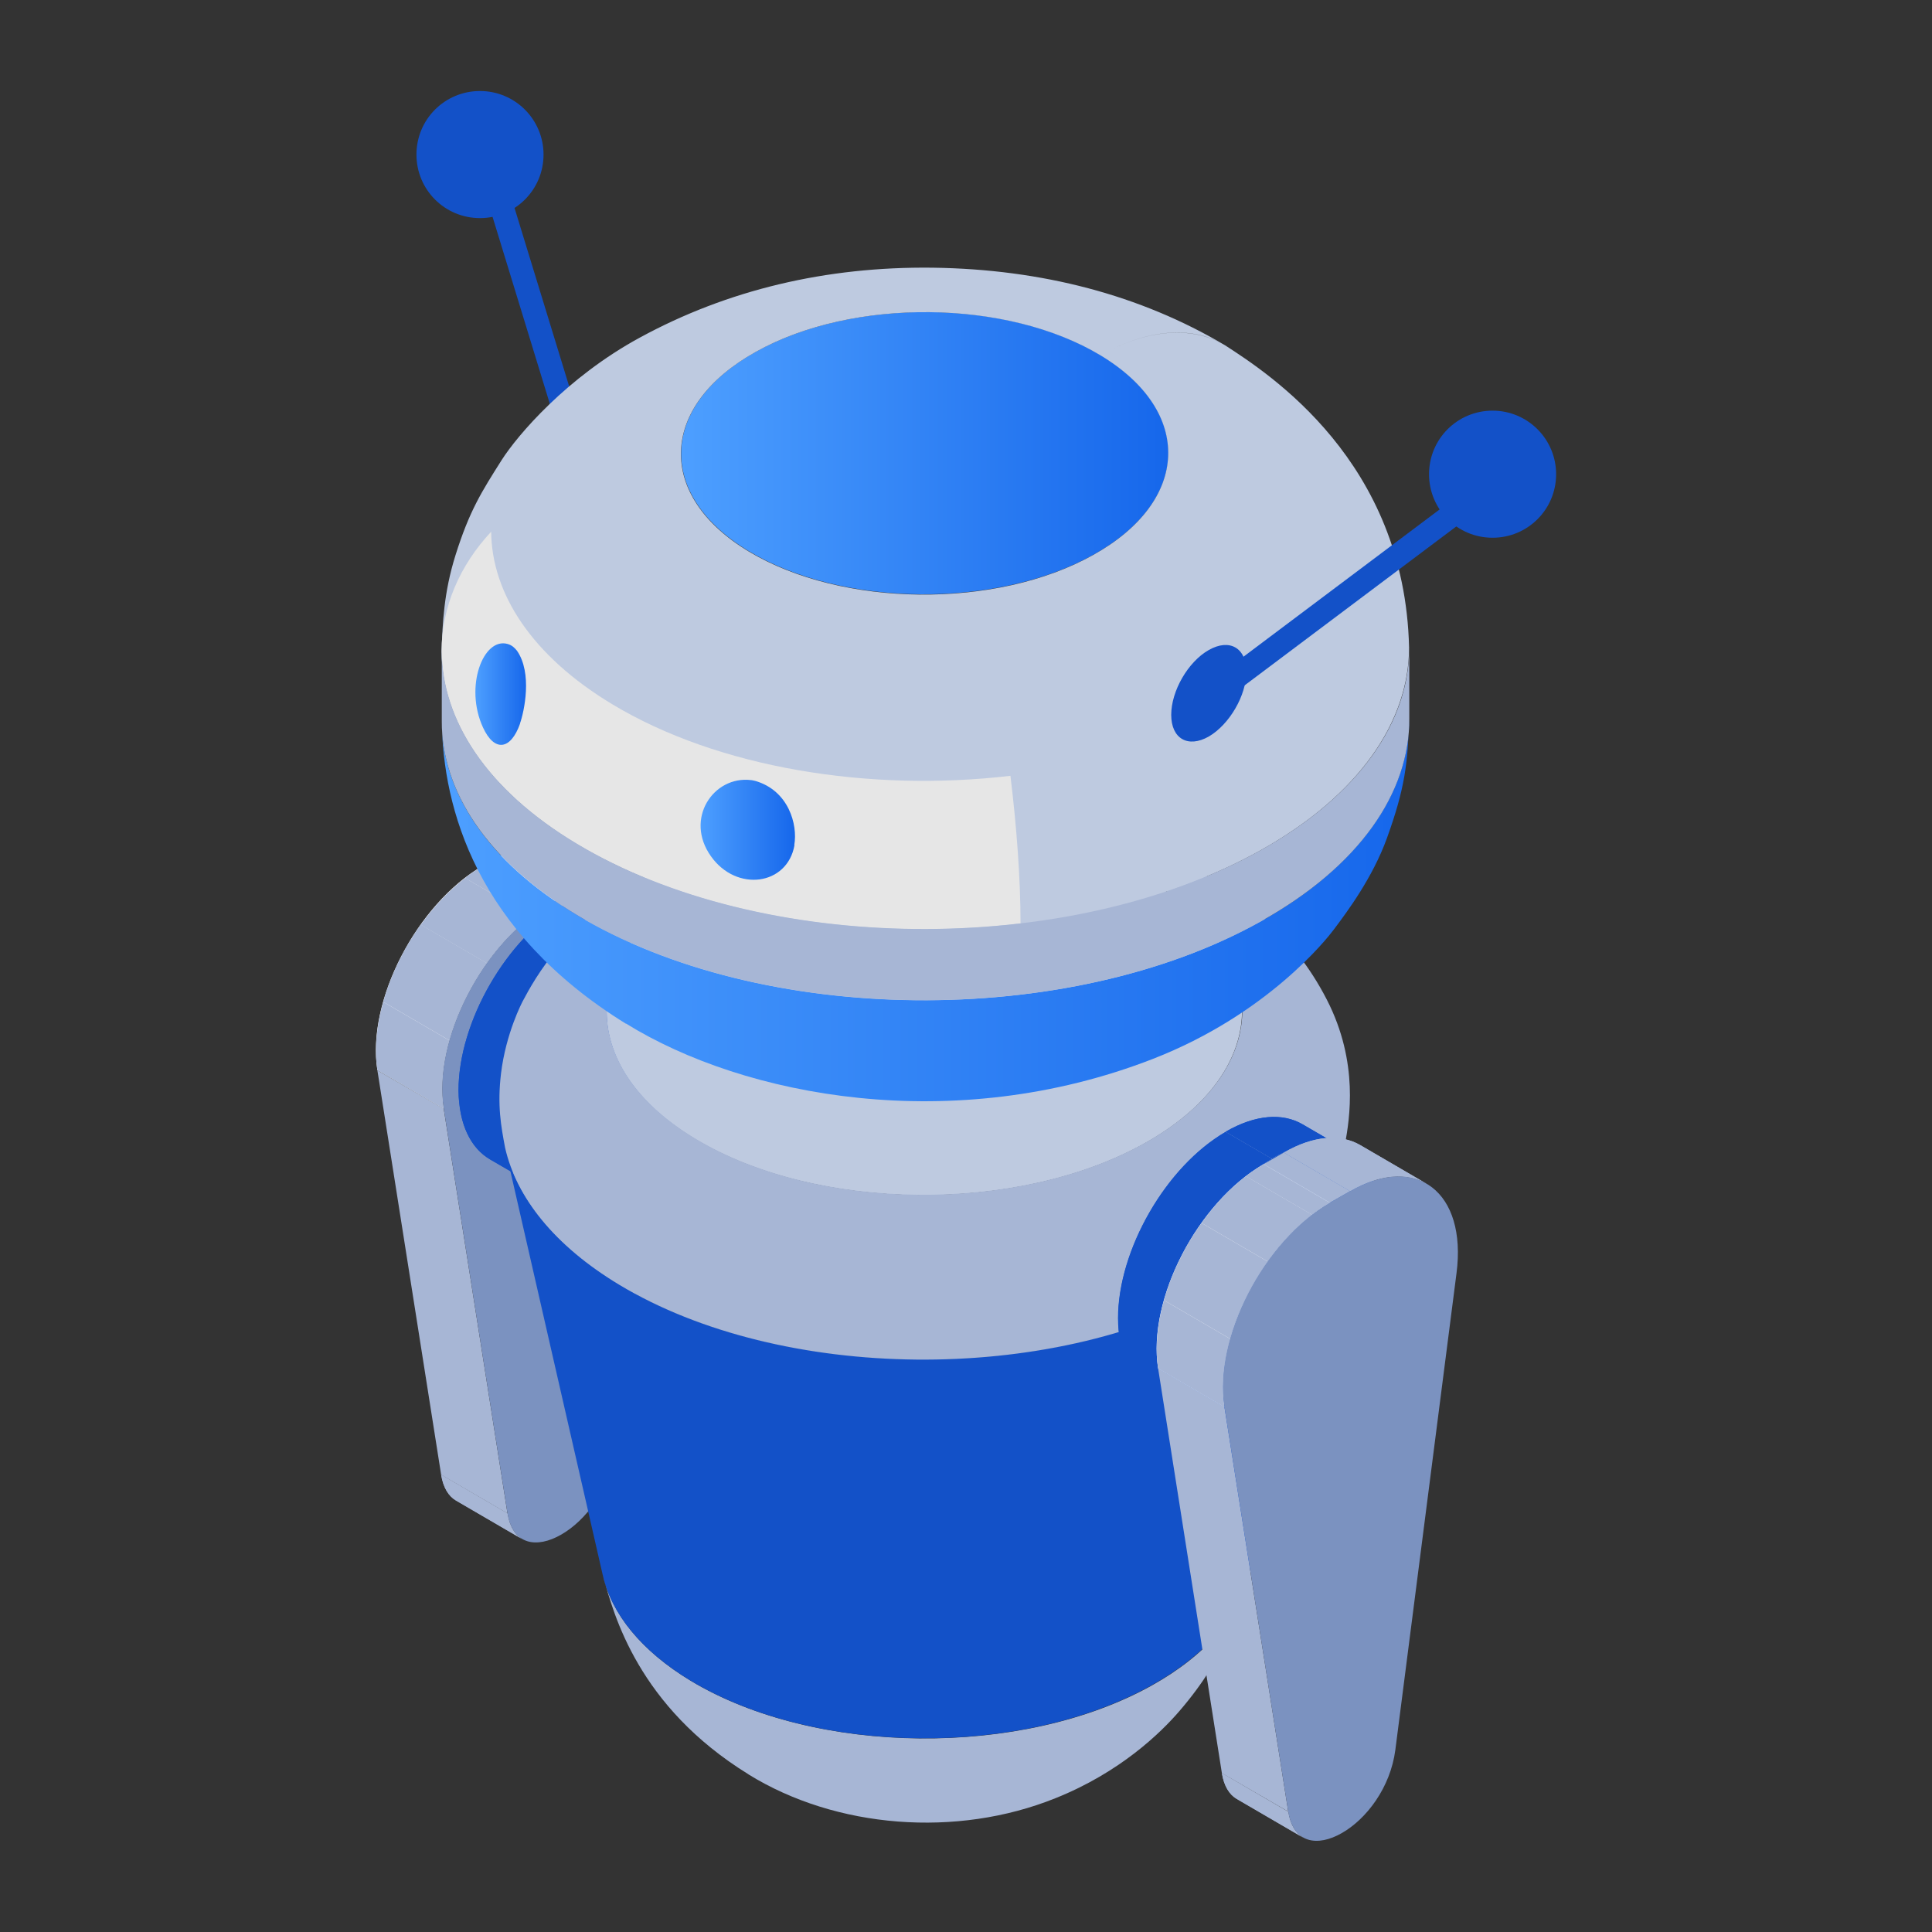 <?xml version="1.0" encoding="UTF-8"?>
<svg id="Layer_1" data-name="Layer 1" xmlns="http://www.w3.org/2000/svg" xmlns:xlink="http://www.w3.org/1999/xlink" viewBox="0 0 90 90">
  <rect x="0" y="0" width="90" height="90" fill="#333333" stroke="none"/>
  <defs>
    <style>
      .cls-1 {
        fill: #ff0b55;
      }

      .cls-2 {
        clip-path: url(#clippath-6);
      }

      .cls-3 {
        clip-path: url(#clippath-7);
      }

      .cls-4 {
        clip-path: url(#clippath-4);
      }

      .cls-5 {
        fill: url(#linear-gradient-2);
      }

      .cls-6 {
        clip-path: url(#clippath-9);
      }

      .cls-7 {
        clip-path: url(#clippath-10);
      }

      .cls-8 {
        fill: #fff;
      }

      .cls-9 {
        clip-path: url(#clippath-11);
      }

      .cls-10 {
        fill: url(#linear-gradient-4);
      }

      .cls-11 {
        fill: url(#linear-gradient-3);
      }

      .cls-12 {
        clip-path: url(#clippath-1);
      }

      .cls-13 {
        isolation: isolate;
      }

      .cls-14 {
        clip-path: url(#clippath-5);
      }

      .cls-15 {
        clip-path: url(#clippath-8);
      }

      .cls-16 {
        clip-path: url(#clippath-3);
      }

      .cls-17 {
        fill: #1351c8;
      }

      .cls-18 {
        fill: #becae0;
      }

      .cls-19 {
        fill: #a7b6d5;
      }

      .cls-20 {
        clip-path: url(#clippath-2);
      }

      .cls-21 {
        fill: url(#linear-gradient);
      }

      .cls-22 {
        clip-path: url(#clippath);
      }

      .cls-23 {
        fill: #e6e6e6;
      }

      .cls-24 {
        fill: #7b92c0;
      }
    </style>
    <clipPath id="clippath">
      <path class="cls-19" d="M24.33,71.7l-3.09-1.8c-.34-.2-.59-.59-.69-1.2l3.09,1.8c.1.62.35,1,.69,1.2Z"/>
    </clipPath>
    <clipPath id="clippath-1">
      <path class="cls-19" d="M26.99,39.45l3.09,1.8c-.9-.52-2.15-.46-3.55.35l-3.09-1.8c1.4-.81,2.65-.87,3.55-.35Z"/>
    </clipPath>
    <clipPath id="clippath-2">
      <path class="cls-8" d="M20.67,51.65l-3.09-1.8c-.51-3.21,1.83-7.74,4.91-9.52l3.09,1.8c-3.08,1.78-5.42,6.31-4.91,9.52Z"/>
    </clipPath>
    <clipPath id="clippath-3">
      <path class="cls-17" d="M29.95,41.75l2.15,1.25c-.91-.53-2.18-.46-3.58.35l-2.15-1.25c1.4-.81,2.66-.88,3.58-.35Z"/>
    </clipPath>
    <clipPath id="clippath-4">
      <path class="cls-17" d="M24.98,55.26l-2.15-1.25c-.9-.52-1.46-1.64-1.47-3.22,0-3.19,2.24-7.08,5.01-8.68l2.15,1.25c-2.78,1.6-5.02,5.49-5.01,8.68,0,1.59.56,2.7,1.47,3.22Z"/>
    </clipPath>
    <clipPath id="clippath-5">
      <path class="cls-17" d="M29.02,45.46l-.5-2.1c2.78-1.6,5.04-.32,5.04,2.88,0,3.19-2.23,7.08-5.01,8.68-2.78,1.6-5.04.32-5.05-2.87,0-3.19,2.24-7.08,5.01-8.68l.5,2.1c-1.9,1.1-3.45,3.77-3.44,5.95,0,2.19,1.56,3.07,3.46,1.97,1.9-1.1,3.44-3.77,3.44-5.95,0-2.19-1.56-3.07-3.46-1.97Z"/>
    </clipPath>
    <linearGradient id="linear-gradient" x1="31.73" y1="21.11" x2="54.43" y2="21.11" gradientUnits="userSpaceOnUse">
      <stop offset="0" stop-color="#4d9fff"/>
      <stop offset="1" stop-color="#1667eb"/>
    </linearGradient>
    <linearGradient id="linear-gradient-2" x1="20.58" y1="42.39" x2="65.66" y2="42.39" xlink:href="#linear-gradient"/>
    <linearGradient id="linear-gradient-3" x1="22.15" y1="32.34" x2="24.51" y2="32.34" xlink:href="#linear-gradient"/>
    <linearGradient id="linear-gradient-4" x1="32.64" y1="38.66" x2="37.04" y2="38.66" xlink:href="#linear-gradient"/>
    <clipPath id="clippath-6">
      <path class="cls-17" d="M60.67,52.37l2.15,1.25c-.91-.53-2.18-.46-3.58.35l-2.15-1.25c1.4-.81,2.66-.88,3.58-.35Z"/>
    </clipPath>
    <clipPath id="clippath-7">
      <path class="cls-17" d="M55.7,65.88l-2.15-1.25c-.9-.52-1.46-1.64-1.47-3.22,0-3.19,2.24-7.08,5.01-8.68l2.15,1.25c-2.78,1.6-5.02,5.49-5.01,8.68,0,1.59.56,2.7,1.47,3.22Z"/>
    </clipPath>
    <clipPath id="clippath-8">
      <path class="cls-17" d="M59.75,56.08l-.5-2.1c2.78-1.6,5.04-.32,5.04,2.88,0,3.19-2.23,7.08-5.01,8.68-2.78,1.6-5.04.32-5.05-2.87,0-3.19,2.24-7.08,5.01-8.68l.5,2.1c-1.9,1.1-3.45,3.77-3.44,5.95,0,2.19,1.56,3.07,3.46,1.97,1.9-1.1,3.44-3.77,3.44-5.95,0-2.19-1.56-3.07-3.46-1.97Z"/>
    </clipPath>
    <clipPath id="clippath-9">
      <path class="cls-19" d="M60.7,85.6l-3.09-1.8c-.34-.2-.59-.59-.69-1.2l3.09,1.8c.1.62.35,1,.69,1.2Z"/>
    </clipPath>
    <clipPath id="clippath-10">
      <path class="cls-19" d="M63.36,53.34l3.09,1.8c-.9-.52-2.15-.46-3.55.35l-3.09-1.8c1.4-.81,2.65-.87,3.55-.35Z"/>
    </clipPath>
    <clipPath id="clippath-11">
      <path class="cls-8" d="M57.04,65.55l-3.09-1.8c-.51-3.21,1.83-7.74,4.92-9.52l3.09,1.8c-3.08,1.78-5.42,6.31-4.92,9.52Z"/>
    </clipPath>
  </defs>
  <g class="cls-13">
    <g class="cls-13">
      <path class="cls-19" d="M24.33,71.7l-3.09-1.8c-.34-.2-.59-.59-.69-1.2l3.09,1.8c.1.62.35,1,.69,1.2Z"/>
      <g class="cls-22">
        <g class="cls-13">
          <path class="cls-19" d="M24.33,71.7l-3.09-1.8c-.34-.2-.59-.58-.69-1.19l3.09,1.8c.1.61.35.99.69,1.19Z"/>
          <polygon class="cls-19" points="23.64 70.51 20.55 68.72 20.55 68.7 23.64 70.5 23.64 70.51"/>
        </g>
      </g>
    </g>
    <g>
      <path class="cls-19" d="M26.99,39.45l3.09,1.8c-.9-.52-2.15-.46-3.55.35l-3.09-1.8c1.4-.81,2.65-.87,3.55-.35Z"/>
      <g class="cls-12">
        <g class="cls-13">
          <path class="cls-19" d="M26.53,41.59l-3.09-1.8c1.4-.81,2.65-.87,3.55-.35l3.09,1.8c-.9-.52-2.15-.46-3.55.35Z"/>
        </g>
      </g>
    </g>
    <polygon class="cls-19" points="23.64 70.5 20.55 68.7 17.58 49.86 20.67 51.65 23.64 70.5"/>
    <polygon class="cls-8" points="25.59 42.14 22.49 40.34 23.44 39.79 26.53 41.59 25.59 42.14"/>
    <g class="cls-13">
      <path class="cls-8" d="M20.67,51.65l-3.09-1.8c-.51-3.21,1.83-7.74,4.91-9.52l3.09,1.8c-3.08,1.78-5.42,6.31-4.91,9.52Z"/>
      <g class="cls-20">
        <g>
          <path class="cls-19" d="M20.67,51.65l-3.09-1.8c-.15-.98-.04-2.07.27-3.18l3.09,1.8c-.31,1.11-.42,2.2-.27,3.18Z"/>
          <path class="cls-19" d="M20.94,48.47l-3.09-1.8c.35-1.24.96-2.5,1.75-3.6l3.09,1.8c-.78,1.1-1.4,2.35-1.75,3.6Z"/>
          <path class="cls-19" d="M22.69,44.88l-3.09-1.8c.6-.84,1.3-1.59,2.07-2.18l3.09,1.8c-.77.59-1.47,1.34-2.07,2.18Z"/>
          <path class="cls-19" d="M24.75,42.7l-3.09-1.8c.27-.21.55-.4.83-.56l3.09,1.8c-.28.16-.56.35-.83.56Z"/>
        </g>
      </g>
    </g>
    <path class="cls-24" d="M26.53,41.59c3.08-1.78,5.44.04,4.95,3.82l-2.85,22.21c-.23,1.76-1.35,3.22-2.49,3.87-1.13.65-2.26.49-2.5-1l-2.97-18.85c-.51-3.21,1.83-7.74,4.91-9.52l.94-.54Z"/>
  </g>
  <g>
    <g>
      <path class="cls-17" d="M29.95,41.75l2.15,1.25c-.91-.53-2.18-.46-3.58.35l-2.15-1.25c1.4-.81,2.66-.88,3.58-.35Z"/>
      <g class="cls-16">
        <g class="cls-13">
          <path class="cls-17" d="M28.53,43.35l-2.15-1.25c1.4-.81,2.66-.88,3.58-.35l2.15,1.25c-.91-.53-2.18-.46-3.58.35Z"/>
        </g>
      </g>
    </g>
    <path class="cls-17" d="M29.02,45.46c1.9-1.1,3.45-.21,3.46,1.97,0,2.19-1.53,4.85-3.44,5.95-1.9,1.1-3.45.22-3.46-1.97,0-2.19,1.54-4.86,3.44-5.95Z"/>
    <g>
      <path class="cls-17" d="M24.98,55.26l-2.15-1.25c-.9-.52-1.46-1.64-1.47-3.22,0-3.19,2.24-7.08,5.01-8.68l2.15,1.25c-2.78,1.6-5.02,5.49-5.01,8.68,0,1.59.56,2.7,1.47,3.22Z"/>
      <g class="cls-4">
        <g class="cls-13">
          <path class="cls-17" d="M24.98,55.26l-2.15-1.25c-.8-.47-1.33-1.4-1.44-2.71l2.15,1.25c.11,1.31.64,2.24,1.44,2.71Z"/>
          <path class="cls-17" d="M23.53,52.55l-2.15-1.25c-.01-.17-.02-.34-.02-.51,0-2.75,1.66-6.02,3.9-7.9l2.15,1.25c-2.24,1.88-3.91,5.15-3.9,7.9,0,.18,0,.35.02.51Z"/>
          <path class="cls-17" d="M27.41,44.14l-2.15-1.25c.36-.3.73-.56,1.11-.79l2.15,1.25c-.38.22-.76.49-1.11.79Z"/>
        </g>
      </g>
    </g>
    <g class="cls-13">
      <path class="cls-17" d="M29.02,45.46l-.5-2.1c2.78-1.6,5.04-.32,5.04,2.88,0,3.19-2.23,7.08-5.01,8.68-2.78,1.6-5.04.32-5.05-2.87,0-3.19,2.24-7.08,5.01-8.68l.5,2.1c-1.9,1.1-3.45,3.77-3.44,5.95,0,2.19,1.56,3.07,3.46,1.97,1.9-1.1,3.44-3.77,3.44-5.95,0-2.19-1.56-3.07-3.46-1.97Z"/>
      <g class="cls-14">
        <path class="cls-17" d="M29.02,45.46l-.5-2.1c2.78-1.6,5.04-.32,5.04,2.88,0,3.19-2.23,7.08-5.01,8.68-2.78,1.6-5.04.32-5.05-2.87,0-3.19,2.24-7.08,5.01-8.68l.5,2.1c-1.9,1.1-3.45,3.77-3.44,5.95,0,2.19,1.56,3.07,3.46,1.97,1.9-1.1,3.44-3.77,3.44-5.95,0-2.19-1.56-3.07-3.46-1.97Z"/>
      </g>
    </g>
  </g>
  <g>
    <path class="cls-1" d="M28.21,25.43l-5.58-18.22,5.58,18.22Z"/>
    <rect class="cls-17" x="24.87" y="6.78" width="1.1" height="19.06" transform="translate(-3.66 8.16) rotate(-17.03)"/>
  </g>
  <g>
    <path class="cls-19" d="M34.86,82.65c-5.12-3.16-6.27-7.41-6.76-9.22.4,1.74,1.76,3.47,4.08,4.87,5.8,3.49,15.42,3.59,21.47.22,2.6-1.45,4.12-3.3,4.55-5.22-.39,1.51-.99,3.78-3.26,6.41-.86,1-2.75,2.85-5.78,4.06-4.6,1.85-10.21,1.41-14.29-1.11Z"/>
    <path class="cls-18" d="M53.74,41.15c5.66,3.41,5.46,8.83-.43,12.12-5.9,3.29-15.27,3.19-20.93-.21-5.66-3.41-5.46-8.83.43-12.12,5.9-3.29,15.27-3.19,20.93.21Z"/>
    <path class="cls-17" d="M28.08,73.38l-4.56-19.94c.53,2.32,2.3,4.57,5.32,6.39,7.54,4.54,20.03,4.67,27.89.28,3.38-1.88,5.35-4.29,5.91-6.79l-4.45,19.97c-.43,1.92-1.95,3.77-4.55,5.22-6.05,3.37-15.66,3.28-21.47-.22-2.32-1.4-3.69-3.13-4.09-4.92Z"/>
    <path class="cls-19" d="M30.39,40.62c7.71-4.18,18.62-4.06,25.95.3-.65-.39-1.57-.36-2.59.21-5.66-3.41-15.03-3.5-20.93-.21-5.9,3.29-6.09,8.72-.43,12.12,5.66,3.41,15.03,3.5,20.93.21,5.9-3.29,6.09-8.72.43-12.12,1.03-.57,1.94-.6,2.59-.21,1.53.99,3.85,2.49,5.47,5.65,1.51,2.94,1.05,5.58.85,6.71-.57,2.56-2.55,4.97-5.92,6.85-7.86,4.38-20.35,4.26-27.89-.28-3.02-1.82-4.79-4.06-5.32-6.38-.19-1.01-.37-1.97-.19-3.47.23-1.88.98-3.3,1.01-3.36.56-1.05,2.05-3.83,6.05-6Z"/>
  </g>
  <g>
    <path class="cls-21" d="M51.27,16.54c4.34,2.61,4.19,6.78-.33,9.3-4.52,2.52-11.71,2.45-16.05-.16-4.34-2.61-4.19-6.78.33-9.3,4.52-2.52,11.71-2.45,16.05.16Z"/>
    <path class="cls-5" d="M29.16,47.69c-6.99-4.32-8.52-10.05-8.58-14.08,0,3.24,2.09,6.49,6.27,9,8.62,5.19,22.88,5.33,31.87.32,4.62-2.58,6.94-6.02,6.93-9.46-.08,2.11-.19,3.21-1.04,5.57-.67,1.85-1.85,3.43-2.49,4.28-.3.4-3.07,3.93-8.42,6.01-9.28,3.61-19.01,1.78-24.54-1.65Z"/>
    <path class="cls-18" d="M29.8,15.73c4.09-2.23,8.69-3.32,13.65-3.26,5.1.07,9.68,1.28,13.61,3.61-1.47-.89-3.53-.8-5.8.47-4.34-2.61-11.53-2.69-16.05-.16-4.52,2.52-4.67,6.69-.33,9.3,4.34,2.61,11.53,2.69,16.05.16,4.52-2.52,4.67-6.69.33-9.3,2.27-1.27,4.32-1.35,5.8-.47,2.07,1.34,8.38,5.41,8.58,14.08,0,3.44-2.31,6.88-6.93,9.46-8.98,5.01-23.25,4.86-31.87-.32-4.18-2.52-6.27-5.76-6.27-9,.05-1.26.1-2.69.65-4.44.65-2.07,1.22-2.96,2.15-4.43.74-1.16,3.03-3.85,6.43-5.7Z"/>
    <path class="cls-23" d="M47.54,43.02c-7.3.86-15.16-.39-20.7-3.72-4.16-2.5-6.24-5.72-6.27-8.95,0-2.09.86-4.03,2.31-5.58.03,2.89,1.9,5.78,5.63,8.03,4.96,2.99,12.02,4.11,18.56,3.34.29,2.37.47,4.79.47,6.88Z"/>
    <g class="cls-13">
      <path class="cls-19" d="M20.58,33.61v-3.32c0,3.24,2.08,6.49,6.27,9,8.62,5.19,22.88,5.33,31.87.32,4.62-2.58,6.94-6.02,6.93-9.46v3.32c.02,3.44-2.3,6.88-6.93,9.46-8.98,5.01-23.25,4.86-31.87-.32-4.18-2.52-6.27-5.76-6.27-9Z"/>
    </g>
    <g>
      <path class="cls-11" d="M24.23,33.7c-.44,1.25-1.2,1.34-1.73.19-.88-1.91.02-4.22,1.15-3.89.21.06.32.18.43.31.73,1.04.34,2.84.14,3.4Z"/>
      <path class="cls-10" d="M37.01,39.37c-.33,1.88-2.7,2.2-3.89.52-1.25-1.75.12-3.76,1.86-3.55.06,0,.15.03.21.04,1.54.45,1.98,2.02,1.81,2.99Z"/>
    </g>
  </g>
  <path class="cls-17" d="M58.06,31.29c0-1.11-.78-1.56-1.75-1.01s-1.75,1.91-1.75,3.02.78,1.56,1.75,1.01c.96-.56,1.75-1.91,1.75-3.02Z"/>
  <g>
    <path class="cls-17" d="M56.54,32.32l12.72-9.55-12.72,9.55Z"/>
    <path class="cls-17" d="M56.54,32.87c-.17,0-.33-.08-.44-.22-.18-.24-.13-.59.11-.77l12.72-9.55c.24-.18.59-.13.77.11.18.24.13.59-.11.77l-12.72,9.55c-.1.07-.21.11-.33.11Z"/>
  </g>
  <path class="cls-17" d="M72.49,22.09c0-1.63-1.32-2.96-2.96-2.96s-2.96,1.32-2.96,2.96,1.32,2.96,2.96,2.96,2.96-1.32,2.96-2.96Z"/>
  <path class="cls-17" d="M25.32,7.2c0-1.63-1.32-2.96-2.96-2.96s-2.96,1.32-2.96,2.96,1.32,2.96,2.96,2.96,2.96-1.32,2.96-2.96Z"/>
  <g>
    <g>
      <path class="cls-17" d="M60.67,52.37l2.15,1.25c-.91-.53-2.18-.46-3.58.35l-2.15-1.25c1.4-.81,2.66-.88,3.58-.35Z"/>
      <g class="cls-2">
        <path class="cls-17" d="M59.25,53.97l-2.15-1.25c1.4-.81,2.66-.88,3.58-.35l2.15,1.25c-.91-.53-2.18-.46-3.58.35Z"/>
      </g>
    </g>
    <path class="cls-17" d="M59.75,56.08c1.9-1.1,3.45-.21,3.46,1.97,0,2.19-1.53,4.85-3.44,5.95-1.9,1.1-3.46.22-3.46-1.97,0-2.19,1.54-4.86,3.44-5.95Z"/>
    <g>
      <path class="cls-17" d="M55.7,65.88l-2.15-1.25c-.9-.52-1.46-1.64-1.47-3.22,0-3.19,2.24-7.08,5.01-8.68l2.15,1.25c-2.78,1.6-5.02,5.49-5.01,8.68,0,1.59.56,2.7,1.47,3.22Z"/>
      <g class="cls-3">
        <g class="cls-13">
          <path class="cls-17" d="M55.7,65.88l-2.15-1.25c-.8-.47-1.33-1.4-1.44-2.71l2.15,1.25c.11,1.31.64,2.24,1.44,2.71Z"/>
          <path class="cls-17" d="M54.26,63.17l-2.15-1.25c-.01-.17-.02-.34-.02-.51,0-2.75,1.66-6.02,3.9-7.9l2.15,1.25c-2.24,1.88-3.91,5.15-3.9,7.9,0,.18,0,.35.02.51Z"/>
          <path class="cls-17" d="M58.14,54.76l-2.15-1.25c.36-.3.73-.56,1.11-.79l2.15,1.25c-.38.22-.76.49-1.11.79Z"/>
        </g>
      </g>
    </g>
    <g class="cls-13">
      <path class="cls-17" d="M59.75,56.08l-.5-2.1c2.78-1.6,5.04-.32,5.04,2.88,0,3.19-2.23,7.08-5.01,8.68-2.78,1.6-5.04.32-5.05-2.87,0-3.19,2.24-7.08,5.01-8.68l.5,2.1c-1.9,1.1-3.45,3.77-3.44,5.95,0,2.19,1.56,3.07,3.46,1.97,1.9-1.1,3.44-3.77,3.44-5.95,0-2.19-1.56-3.07-3.46-1.97Z"/>
      <g class="cls-15">
        <path class="cls-17" d="M59.75,56.08l-.5-2.1c2.78-1.6,5.04-.32,5.04,2.88,0,3.19-2.23,7.08-5.01,8.68-2.78,1.6-5.04.32-5.05-2.87,0-3.19,2.24-7.08,5.01-8.68l.5,2.1c-1.9,1.1-3.45,3.77-3.44,5.95,0,2.19,1.56,3.07,3.46,1.97,1.9-1.1,3.44-3.77,3.44-5.95,0-2.19-1.56-3.07-3.46-1.97Z"/>
      </g>
    </g>
  </g>
  <g class="cls-13">
    <g class="cls-13">
      <path class="cls-19" d="M60.7,85.6l-3.09-1.8c-.34-.2-.59-.59-.69-1.2l3.09,1.8c.1.62.35,1,.69,1.2Z"/>
      <g class="cls-6">
        <g class="cls-13">
          <path class="cls-19" d="M60.7,85.6l-3.09-1.8c-.34-.2-.59-.58-.69-1.19l3.09,1.8c.1.61.35.99.69,1.19Z"/>
          <polygon class="cls-19" points="60.01 84.41 56.92 82.61 56.92 82.6 60.01 84.39 60.01 84.41"/>
        </g>
      </g>
    </g>
    <g>
      <path class="cls-19" d="M63.36,53.34l3.09,1.8c-.9-.52-2.15-.46-3.55.35l-3.09-1.8c1.4-.81,2.65-.87,3.55-.35Z"/>
      <g class="cls-7">
        <g class="cls-13">
          <path class="cls-19" d="M62.9,55.49l-3.09-1.8c1.4-.81,2.65-.87,3.55-.35l3.09,1.8c-.9-.52-2.15-.46-3.55.35Z"/>
        </g>
      </g>
    </g>
    <polygon class="cls-19" points="60.01 84.39 56.92 82.6 53.95 63.75 57.04 65.55 60.01 84.39"/>
    <polygon class="cls-19" points="61.95 56.03 58.86 54.23 59.81 53.69 62.9 55.49 61.95 56.03"/>
    <g class="cls-13">
      <path class="cls-8" d="M57.04,65.55l-3.09-1.8c-.51-3.21,1.83-7.74,4.92-9.52l3.09,1.8c-3.08,1.78-5.42,6.31-4.92,9.52Z"/>
      <g class="cls-9">
        <g>
          <path class="cls-19" d="M57.04,65.55l-3.09-1.8c-.15-.98-.04-2.07.27-3.18l3.09,1.8c-.31,1.11-.42,2.2-.27,3.18Z"/>
          <path class="cls-19" d="M57.31,62.37l-3.09-1.8c.35-1.24.96-2.5,1.75-3.6l3.09,1.8c-.78,1.1-1.4,2.35-1.75,3.6Z"/>
          <path class="cls-19" d="M59.06,58.77l-3.09-1.8c.6-.84,1.3-1.59,2.07-2.18l3.09,1.8c-.77.59-1.47,1.34-2.07,2.18Z"/>
          <path class="cls-19" d="M61.12,56.59l-3.09-1.8c.27-.21.55-.4.83-.56l3.09,1.8c-.28.16-.56.35-.83.56Z"/>
        </g>
      </g>
    </g>
    <path class="cls-24" d="M62.9,55.49c3.08-1.78,5.44.04,4.95,3.82l-2.85,22.21c-.23,1.76-1.35,3.22-2.49,3.87-1.13.65-2.26.49-2.5-1l-2.97-18.85c-.51-3.21,1.83-7.74,4.92-9.52l.94-.54Z"/>
  </g>
</svg>